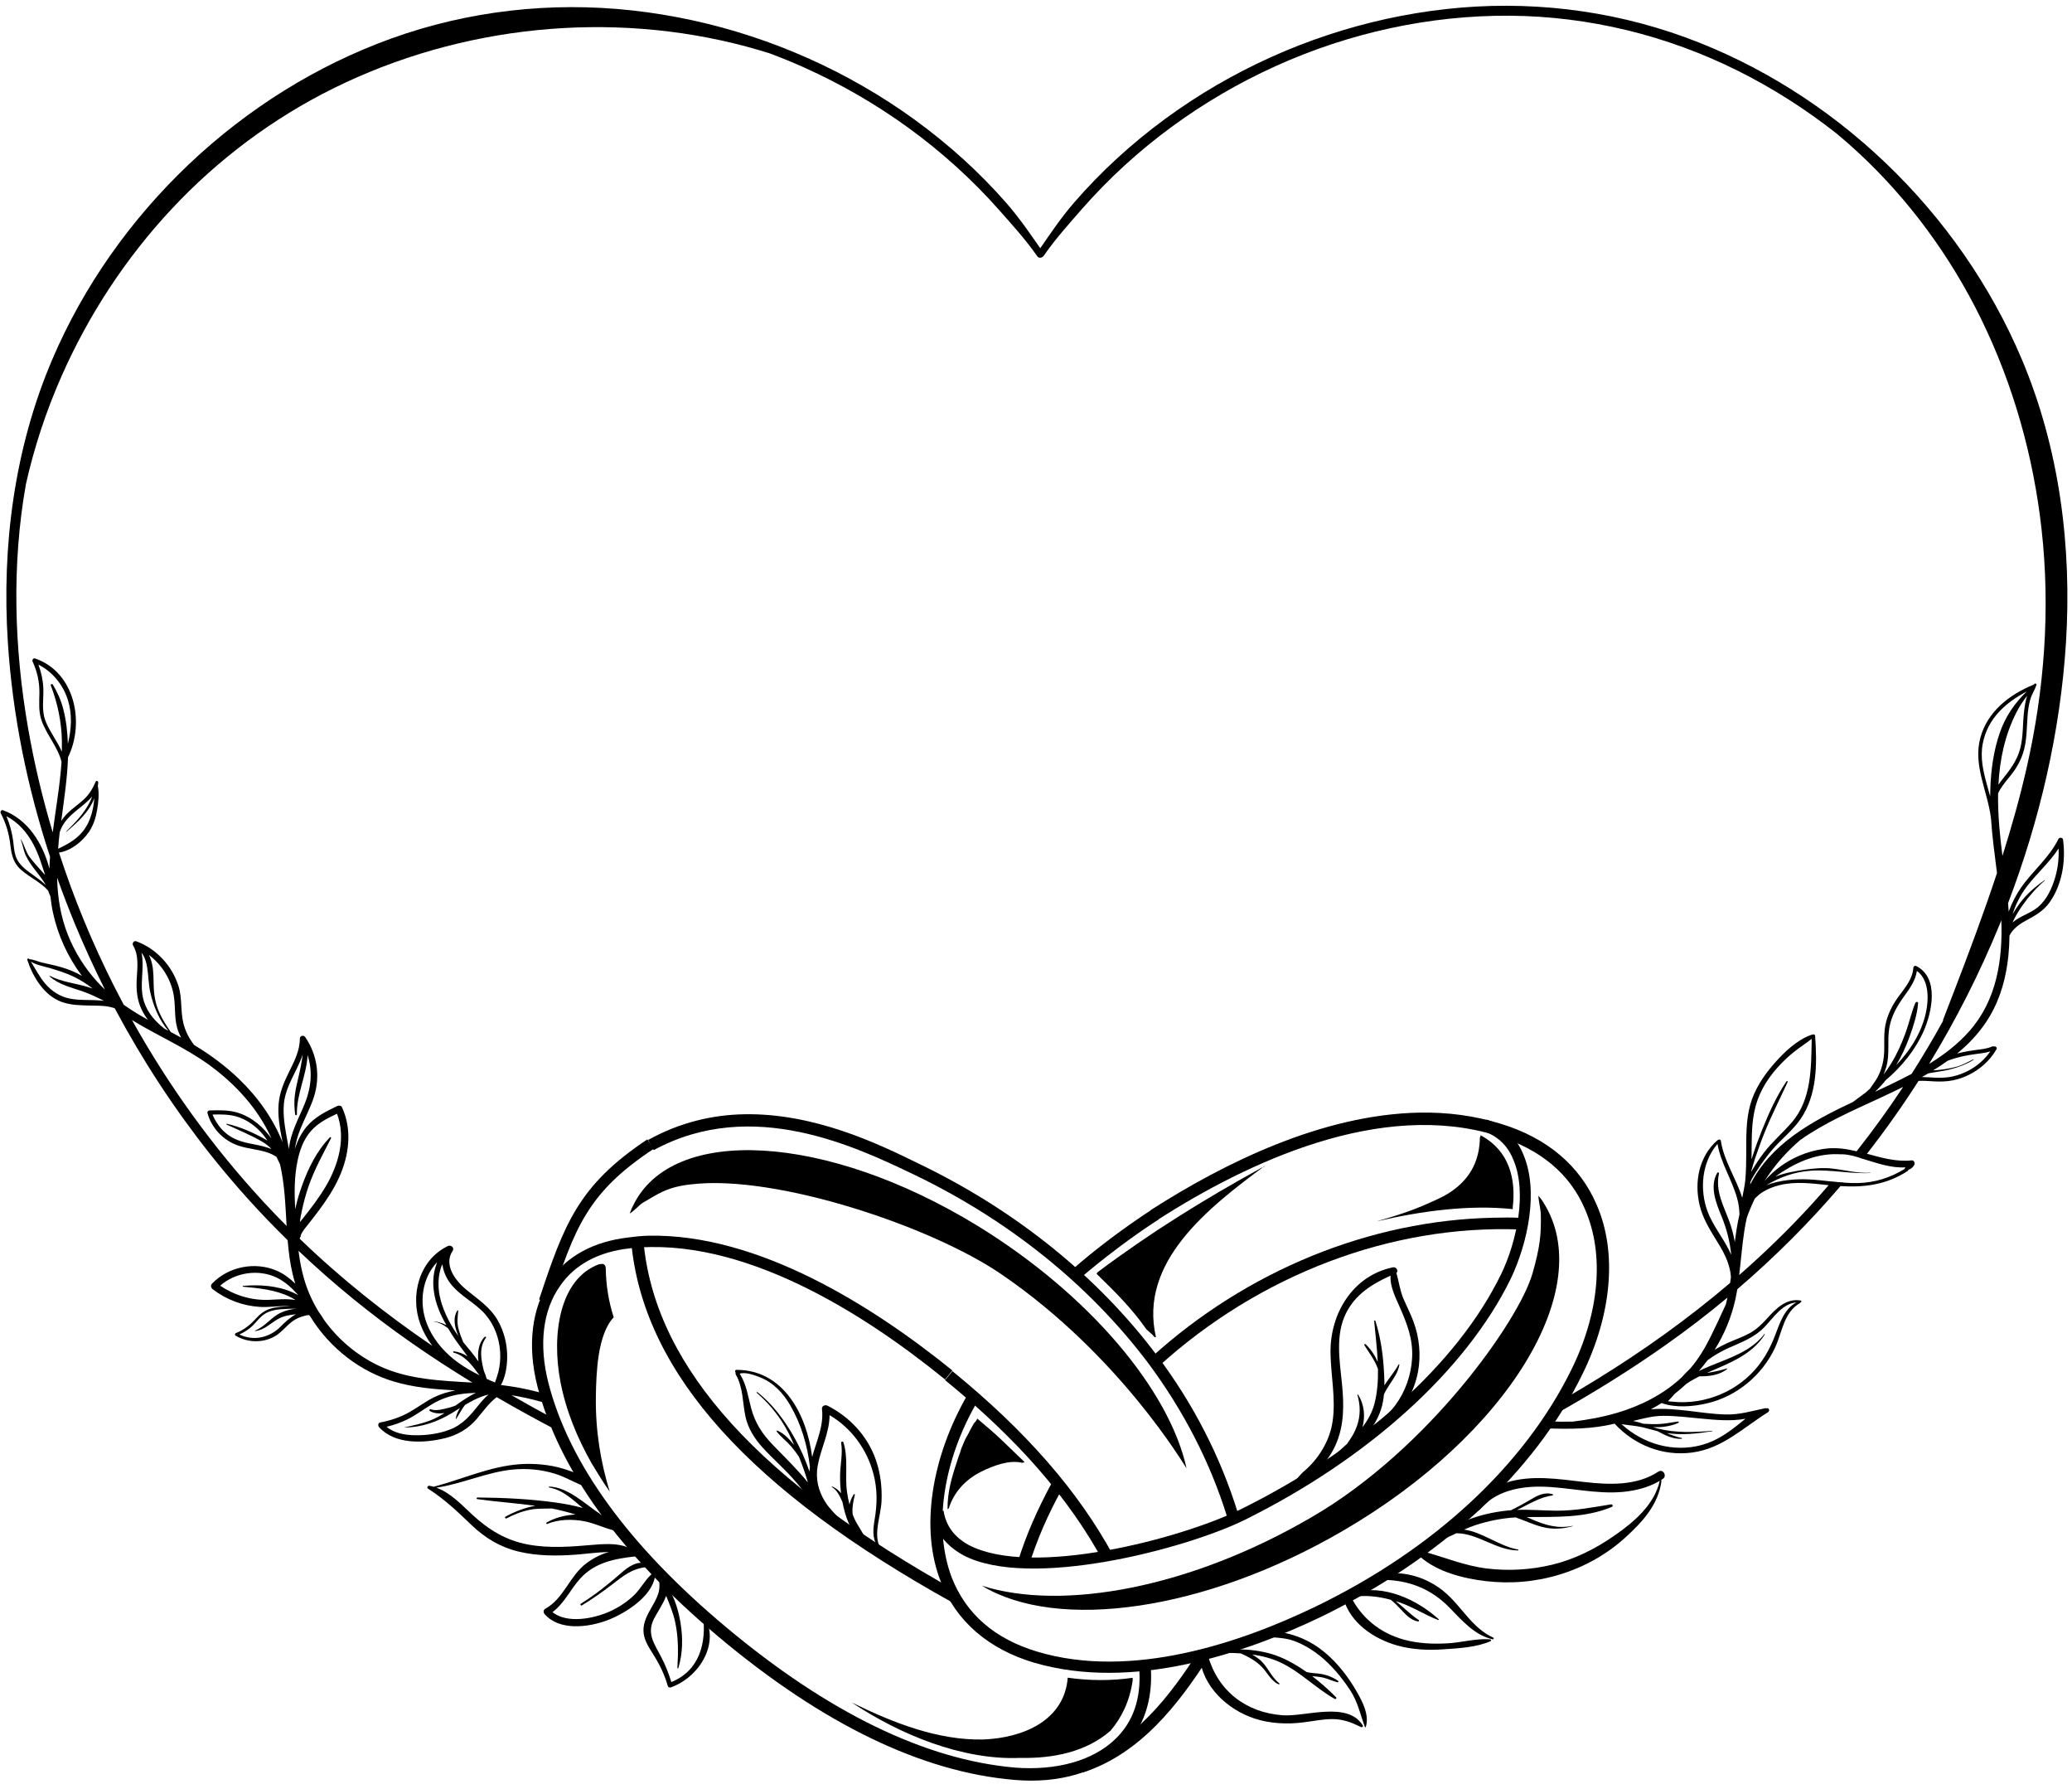 <?xml version="1.0" encoding="UTF-8"?>
<!DOCTYPE svg PUBLIC '-//W3C//DTD SVG 1.0//EN'
          'http://www.w3.org/TR/2001/REC-SVG-20010904/DTD/svg10.dtd'>
<svg height="3697" preserveAspectRatio="xMidYMid meet" version="1.0" viewBox="356.0 651.9 4295.2 3696.8" width="4295" xmlns="http://www.w3.org/2000/svg" xmlns:xlink="http://www.w3.org/1999/xlink" zoomAndPan="magnify"
><g id="change1_19"
  ><path d="M2518.5,1174.9c-24.5-35.1-48-70-76.2-102.3c-28-31.9-57.7-62.2-89.1-90.7c-63.5-57.6-133.2-108.3-207.3-151 c-147.1-84.9-311.4-139.1-479.8-157.6c-168.3-18.5-339.7,0.7-499.2,58.3c-155.3,56.1-298,145.8-418.3,259.6 C628,1105.3,529.4,1244,464,1397.5c-78.4,184.1-104.6,386.4-91.7,585.7c9.7,150.8,40.2,300.3,87.4,443.9c-0.6,8.3-1,16.6-1.2,24.9 c-13.7-52.3-44.8-102.5-96.3-121.1c-3.6-1.3-6.2,3.1-4.7,6.1c10.7,20.4,17.1,41.9,19.8,64.7c2,17,4.6,32.6,15.9,46.1 c15.4,18.2,46.1,30.3,62.6,49.9c1.5,4,2.9,7.9,4.7,11.7c1.2,11.5,3,23.1,5.5,34.5c10.2,47,31,91.8,59.9,130.4 c-3.1-1.8-6.3-3.6-9.5-5.2c-15.4-7.8-31.5-12.9-48.2-16.8c-8.5-2-17.1-3.7-25.6-5.8c-8.4-2.1-16.9-6.2-25.5-6.9c-0.1,0-0.2,0-0.2,0 c-0.1-0.1-0.1-0.2-0.2-0.3c-1.3-2-4.9-0.8-4.1,1.7c11.5,35.2,34.6,73.7,71,87.1c19.4,7.1,40.5,7.2,60.9,7.6 c11.1,0.2,22.3,0.2,33.4,1.7c5,0.7,10,2.1,15,3.5c0.4,0.3,0.8,0.6,1.2,0.9c56.8,106.6,123.1,208,198.1,302.6 c49.7,62.7,103.2,122,160.1,177.7c2,23.8,4.9,47.5,10.5,70.8c1.6,6.5,3.3,12.9,5.3,19.2c-11.4-11.1-24.1-20.8-38.9-27.1 c-44.9-19.1-99.8-8.3-133.6,27c-3.7,3.8-2.3,8.8,1.5,11.7c28,21.5,61.7,34.2,96.9,36.5c18.8,1.3,37.3-2,56.1-1.6 c2.5,0.1,4.9,0.2,7.3,0.5c-13.3,0.1-27.3,0.8-40.1,4.6c-12.8,3.8-22.1,11.1-31,20.9c-11.8,13.1-24.6,23.4-41.2,29.9 c-2.3,0.9-3,3.9-0.7,5.3c23.8,14.3,54.4,15.6,79.1,2.6c14.1-7.4,23.6-20,35.7-29.9c11-9,23.6-13.4,37-15.5c0.2,0.2,0.4,0.4,0.6,0.6 c0.5,0.4,0.9,0.7,1.4,1c20.5,33.7,47.3,63.5,78.8,87.5c28.5,21.7,60.7,38.4,95,48.7c41.5,12.5,85,16.2,128.1,18.6 c-15.3,2.8-30.1,7.2-43.6,13.8c-18.1,8.8-34,21.1-51.5,31c-18.9,10.7-39.4,17.6-60.8,21.6c-4.5,0.8-5.1,6.6-2.5,9.5 c32.6,36.6,93.4,33.8,136.8,23c26.1-6.5,48.4-19.5,65.9-40c13.5-15.8,25.1-32.8,41.2-45c44.7,26,90.2,50.8,136.1,74.6 c-3.9-8.7-7.6-17.5-11.1-26.4c-31.7-16.9-63.2-34.3-94.3-52.2c4.7,0.7,9.4,1.5,14.1,2.4c23.3,4.4,46.3,10.3,68.9,17.7 c-2.2-6.8-4.2-13.7-6-20.6c-32.2-9.8-65.4-16.7-98.9-20.6c9.5-16.7,12.7-38.5,13-56.3c0.5-27.1-6.2-54.5-19.7-78 c-15.9-27.6-41.3-43.6-65.2-63.4c-22.2-18.4-47.6-51.2-28.1-80.5c4.4-6.5-3.9-12.8-9.9-9.9c-59.8,28.7-79.1,102.7-57.1,161.9 c6,16.2,14.5,31.3,24.8,45c-97.5-66.3-189.8-139.9-274.8-221.9c0.1-1,0.3-2,0.6-3.1c1-0.6,1.6-1.6,1.5-2.9c0-0.4-0.1-0.9-0.1-1.3 c3.1-7.5,8.8-14.4,13.7-20.5c7.9-10,15.8-20,23.4-30.2c16.1-21.7,31.2-44.3,42.4-69c20.8-45.9,27.7-98.6,6.1-145.5 c-1.7-3.8-6.7-4.2-10-2.6c-23,11-46.6,22.8-63.3,42.7c-11.5,13.7-19.3,29.8-24.5,46.8c2-14.5,6.1-28.5,11.7-42.4 c8.9-22,20.4-42.9,27.7-65.5c13.7-42.4,7.4-87.6-17.8-124.4c-3.3-4.8-11.2-3.2-11.2,3c0,25.3-11.8,47.7-22.8,69.9 c-10.2,20.6-19,41.3-21.1,64.5c-2.3,24.7,2.1,49.6,6.8,73.8c0.5,2.3,0.9,4.6,1.4,7c-20-50.1-52.1-94.8-91.4-132.4 c-26.7-25.5-56.4-47.8-88-67c-1.3-0.8-2.6-1.5-3.8-2.3c-10.6-13.5-18.6-28.9-22.6-45.6c-6.2-25.6-2.1-52.1-10.3-77.5 c-13.5-42-46-76.9-87.4-92.1c-4.9-1.8-9,4.4-6.6,8.5c12.7,21.3,8.8,46.8,7.6,70.4c-1.1,21.2,0.5,41.5,9.5,61 c3.7,8,8.3,15.6,13.7,22.8c-3-1.7-6.1-3.4-9.1-5.1c-14.1-8.1-27.8-16.7-41-26c-6.7-12.6-13.3-25.3-19.8-38.1 c-45.1-89.2-83.5-182-114.4-277.3c25.2-3.8,48.6-23,62.4-43.3c9.1-13.5,14.1-29.5,16.7-45.4c2.7-16.3,4.5-33.3,1.4-49.7 c0.5-2.4,0.8-4.9,0.8-7.4c0-2.5-4-4-5.1-1.4c-6.5,14.8-13.3,26.6-25.3,37.6c-10.6,9.7-22.7,17.8-33,27.9 c-4.9,4.8-9.4,10.3-13.2,16.1c5.6-43.4,12.6-87.7,14-131.8c35.3-72.3,14.2-176.5-68.2-204.9c-4.1-1.4-6.7,3.4-5.1,6.7 c9.4,20.1,14.2,41.9,14,64.2c-0.2,20-2.2,39.3,4.8,58.6c11,30.1,33.6,54.4,41.1,84.8c-1.7,25.8-5,51.5-8.6,77 c-3.2,22.9-6.7,45.9-9.7,69.1c-21.3-71.1-38.5-143.5-51.2-216.7c-28.8-166-33.9-338.4-4.4-504.7c17.2-76.9,42.1-152,73.9-224.1 c55.9-126.7,132.9-244.2,227.4-345.5c96.3-103.3,210.6-188.9,337.3-251.5c131.5-64.9,275-105.4,420.9-120.1 c145.4-14.6,293.5-3.7,434.7,34.2c15.9,4.3,31.6,8.9,47.3,13.8c24.2,9,48.1,18.8,71.7,29.4c153,68.6,291.9,168.7,403.7,294.8 c27.5,31,56,62.5,79.8,96.6C2511.2,1190.2,2524,1182.8,2518.5,1174.9z M406.5,2451.3c-8-7-14.6-15.2-18-25.3 c-3.4-10.1-3.8-20.9-5.2-31.4c-2.4-17.8-7.1-34.9-14-51.3c24.6,12.6,43.2,34.2,56.1,58.6c10.7,20.2,17.2,41.9,24.1,63.4 c-2.9-3.4-5.6-6.5-8-9.1c-8.3-9.3-16.9-18.6-24.4-28.7c-8-11-10.5-24.3-17.4-35.8c-0.2-0.3-0.8-0.1-0.7,0.3 c4.4,10.7,5.5,22.2,10.5,32.8c4.9,10.3,11,19.3,18,28.2c7.3,9.5,14.9,18.9,21.2,29.1c0.8,1.3,1.5,2.6,2.2,3.9 C437.6,2473,419.6,2462.7,406.5,2451.3z M884.7,3410.3c19.6-1.9,32.3-16.7,48.8-25.6c11.4-6.1,23.6-7.9,36.1-9.2 c-11.9,6.3-22.5,16-32.3,25.9c-22.6,22.9-56.1,30.1-85,16c8.6-4,16.7-8.9,24-15.1c10.8-9.2,18.3-22.1,31-29.1 c13.1-7.2,28.4-8.3,43-8.8c6.7-0.2,13.4-0.7,20.1-0.5c0,0,0.1,0,0.1,0c-10.6,0.9-21.2,3.5-31.1,7.8c-20.8,9-33.7,29.6-54.8,37.7 C884.2,3409.6,884.2,3410.4,884.7,3410.3z M962.6,3330.1c-32-13.9-68.4-16.5-102.7-13.4c-1.1,0.1-1.1,1.6,0,1.7 c33.1,3.2,66.9,6.2,97.2,21.1c4,2,7.9,4.2,11.6,6.5c-18.5-3.2-39.6-0.9-55.1-0.4c-36.3,1.4-71.3-9.2-101.2-29.3 c31.3-27.6,79.3-35,117.3-16.7c17.3,8.3,31.5,21.7,44.4,36C970.3,3333.6,966.4,3331.8,962.6,3330.1z M1348.6,3563.1 c-17.1,21.4-33.2,41-59.6,51.2c-23.4,9.1-49.7,12.5-74.8,11.9c-20.5-0.5-41.2-4.7-57-17.5c15.2-3.5,29.8-8.7,43.8-15.6 c18.1-9,34-21.4,51.3-31.6c17.7-10.5,36.9-17.1,57.2-20.3c11-1.7,22-2.4,33.1-2.8c-15.1,7-28.8,16.7-42.3,26.3 c-4.4,1.7-8.7,3.3-13.3,4.4c-11.7,2.8-27,7.8-38.3,3.2c-2.2-0.9-3.5,2.6-1.6,3.8c8.2,4.8,19.1,5.7,30.3,4.2 c-8.8,5.5-17.9,10.6-27.6,14.5c-18,7.3-37.2,11-56.1,15.3c-0.1,0-0.1,0.1,0,0.1c36.3-0.1,69.3-11.8,100-30.5 c5.3-3.2,10.5-6.5,15.8-9.8c-4.7,7.3-8,15.1-8.8,22.7c0,0.3,0.4,0.4,0.6,0.2c6.7-9.6,11.3-20.2,18.8-29.4 c6.4-3.8,12.9-7.5,19.6-10.8c9.2-4.4,18.7-8.3,28.6-10.6c0.1,0,0.2,0,0.4-0.1C1361.3,3548.1,1354.6,3555.6,1348.6,3563.1z M1270.7,3277c0.2-0.6,1.2-2.5,2.5-5c1.5,14.2,7.8,28.3,16.5,39.7c19.6,25.7,50.5,39.3,71.8,63.4c19,21.6,29.7,50.3,31.3,78.9 c0.8,13.7-0.4,27.5-3.7,40.9c-1.9,7.5-4.4,14.7-7,21.9c-5.9-2.2-11.6-4.8-17.3-7.5c-1.3-5.5-3.3-10.9-5.7-16.2 c-5.8-23.5-10.8-47.9,4.2-68.9c1.1-1.5-1.2-3.1-2.5-1.9c-12.4,12-15.5,31.9-13,51.1c-9.4-14-21-27.1-31.5-40 c-4-9.7-7.9-19.6-10.3-29.7c-3-12.4-1.2-23-0.1-35.4c0.1-1-1.3-1.2-1.8-0.5c-10.1,15.5-5.3,35.5,2.1,52.8c-2-2.6-3.9-5.3-5.6-7.9 c-7.2-10.8-13.8-22.5-19.4-34.7c-0.6-1.3-1.2-2.5-1.7-3.8c-1.1-2.6-2.2-5.2-3.3-7.8c-0.1-0.4-0.3-0.7-0.4-1.1 c-1.1-2.9-2.1-5.7-3.1-8.6c-0.1-0.4-0.3-0.8-0.4-1.1c-0.8-2.4-1.5-4.8-2.2-7.2c-2.1-7.7-3.8-15.5-4.5-23.7 C1264.1,3308.8,1265.5,3292.3,1270.7,3277z M1241,3395.4c-16.9-43.4-10.3-95.3,21.3-128c-1.5,3.8-2.6,7.3-3.3,9.6 c-5.3,16.6-5.9,34.5-3.5,51.7c3.4,24.1,13,47.4,25.6,68.7c0.1,0.2,0.2,0.4,0.3,0.6c-8.6-4.4-18.2-7.1-26.1-7.9c-0.2,0-0.2,0.3,0,0.3 c9.9,2,19.1,6.1,27.1,12.3c1,0.8,2,1.6,2.9,2.5c8.9,15.8,19.6,30.5,30.7,45c3.2,4.2,6.3,8.4,9.4,12.7c-8.9-5.7-18.9-9.6-28.7-10.7 c-1.6-0.2-1.9,2.4-0.4,2.8c24.3,6.2,39.4,27.6,53.5,46.9c-3.8-2-7.7-4-11.4-6c-14.7-7.8-28.9-16.8-41.9-27.2 C1272.4,3449.2,1252.2,3424.3,1241,3395.4z M1207.5,3433.7c41.7,29.2,84.4,56.9,127.8,83.4c-66.5-4-133.8-6.2-194.7-35.2 c-45.1-21.5-84.4-54.8-113.3-95.4c-3.4-5.7-7.2-11.4-11.1-16.8c-7.2-11.8-13.6-24.1-19-36.8c-12.2-28.7-18.6-58.6-22.4-89 C1047.3,3312.8,1125.2,3376.2,1207.5,3433.7z M972.8,3057.4c4.6-22.2,12.6-44.5,27.8-61.7c14.6-16.6,34.3-26.7,54-35.8 c19,49.8,3.2,105.3-22.8,149.7c-13.7,23.3-30.1,44.9-46.9,66c-2.2,2.8-4.7,5.8-7.2,8.9c0.7-7.8,2.4-15.5,4-23.2 c3.7-17.6,8.3-34.8,14.2-51.8c12.1-34.7,29.9-66.4,46.4-99c0.7-1.4-1.1-3-2.3-1.7c-27.1,27.7-45.1,64.2-58.1,100.6 c-5.6,15.7-10.6,31.9-13.8,48.3C965.9,3124.1,966,3090.4,972.8,3057.4z M944.6,2938.4c3.7-36.8,27.7-67.1,38.9-101.3 c-1.9,16.3-5.4,32.4-9.2,48.7c-2.8,11.8-5.6,23.6-7.1,35.7c-1.7,13.6-1,26.1,0.6,39.7c0.3,2.3,3.8,2.5,3.7,0 c-1.1-41.2,20.3-81.7,22.1-122.7c10.6,31.9,7.8,66.4-5.2,98.9c-12,30.1-30.8,62.6-33.4,95.8c-1.1-5.7-2.2-11.3-3.2-16.7 C947.2,2990.8,942,2964.7,944.6,2938.4z M716.6,2717.4c3.6,25.1,0,50.1,9.9,74.1c1.5,3.7,3.2,7.2,5.1,10.7 c-7.2-3.9-14.4-7.8-21.6-11.6c-10.8-15.7-20.8-31.6-27.4-49.5c-6.3-17.2-8-35.1-8.2-53.4c-0.2-17-0.6-34.5-6.9-50.5 c-0.8-2.1-1.7-4.2-2.8-6.4C692.2,2651.7,711.6,2682.8,716.6,2717.4z M654.8,2728.4c-11.2-33.1,1.6-69.1-5.4-102.2 c1.6,2,3.1,4.2,4.4,6.7c3.7,7.1,5.7,14.8,7.1,22.7c3,17.5,2.8,35.4,6.7,52.8c6.2,28,18.4,57.7,37.5,79.6c-2.6-1.4-5.3-2.8-7.9-4.2 C678.5,2769.3,662.7,2751.9,654.8,2728.4z M790.8,2859.6c53.6,39.2,100.8,90.5,127.9,151.6c-8.5-11.8-18.3-22.5-29-31.2 c-12.3-9.9-26.2-17.9-41.4-22.4c-18.8-5.6-38.6-5.1-58-4.5c-2.8,0.1-5,2.7-4.2,5.6c8.9,31.8,33.3,57,64.6,67.5 c19.4,6.5,40.3,7.5,59.7,14c6.2,2.1,12.7,5.1,18.6,9c2.5,5.1,5,10.3,7.5,15.5c9.7,41.8,11.1,84.9,13.6,127.8 c-16.2-16.3-32.2-32.9-47.8-49.8c-105.4-114.1-196.9-240.9-272.7-376.9C682.6,2798.2,740.5,2822.9,790.8,2859.6z M825.7,2982.3 c24.3,11.3,49,21.2,72.3,34.6c8.2,4.7,14.9,9.8,20.7,16.2c-11.2-4.5-23.5-7.4-35.3-9.6c-19.5-3.7-38.5-7.9-54.8-19.9 c-14.3-10.5-25.3-25.5-32-42c16.1-0.5,32.4-0.6,48,3.6c16,4.3,30.5,12.9,42.9,23.8c9.2,8.1,16.6,17.1,23,26.7 c-0.9-0.6-1.8-1.1-2.7-1.7c-25-14.3-53.4-26.9-81.6-33.3C825.4,2980.7,824.8,2981.9,825.7,2982.3z M450,2145 c-8.3-22.3-3.2-44.5-4.2-67.5c-0.8-16.7-4.4-32.9-10.2-48.4c28.8,14.4,50.5,41,60.5,71.5c10.2,31,8,62.2,0.6,92.8 c-0.7-24.2-3.4-48.2-9.5-72c-4.6-18.2-12-34.8-21.7-50.9c-1.3-2.1-5.2-0.8-4.2,1.8c14.2,36.9,22.3,75.7,23,115.2 c0.1,7.4,0.1,14.7-0.1,22.1C474.7,2187.5,458,2166.6,450,2145z M564.1,2725.2c-21.2-1.8-42.7,0.2-63.7-4 c-20.2-4.1-37.1-15.1-50.5-30.7c-12-14-20.2-30.4-29.9-45.9c10.9,7.1,27.1,9.8,38.8,13.3c17.5,5.2,34.9,10.5,51.3,18.6 c12.8,6.3,25,14,36.4,22.7c0.3,0.4,0.7,0.7,1,1.1c-2.9-1-5.8-1.9-8.6-2.8c-26.9-8.3-54.2-10.3-79.6-23.4c-0.6-0.3-1.2,0.4-0.7,0.9 c18.7,17.2,45.3,23.2,68.7,31.3c15.4,5.3,29.8,12.4,44.2,19.6C568.9,2725.6,566.4,2725.4,564.1,2725.2z M479.8,2376.2 c0.9-2.7,1.9-5.3,3.1-7.9c6.8-14.6,17.9-25.5,30.2-35.7c10.4-8.6,24.2-18.5,34-30.4c-10.3,28.7-32.3,51.5-54.2,73.2 c-0.3,0.3,0.2,0.8,0.5,0.5c22.8-19.4,47.8-41.7,58.1-70.1c-0.6,6.6-1.3,13.2-2.5,19.7c-2.9,14.8-7.7,29-15.9,41.7 c-14.1,21.9-34.4,32.9-56.6,43.6C477.3,2399.3,478.4,2387.8,479.8,2376.2z M511.2,2566.4c19.1,46.2,39.9,91.5,62.3,136.1 c-5.5-5.1-10.8-10.5-15.9-16.1c-25.9-28.4-46.7-61.6-60.9-97.3c-15.3-38.6-21.4-78.3-22.3-118.5 C485.9,2502.8,498.2,2534.8,511.2,2566.4z"
  /></g
  ><g id="change1_20"
  ><path d="M3793.8,3701.6c-45.2,29.8-101.7,27.4-153.2,21.6c-54-6.1-109.6-15.6-162.6,1.3c-9.1,2.9-18.1,6.6-26.6,11 c-0.5-0.1-0.9-0.2-1.4-0.3c-0.6,0.7-1.3,1.4-2,2.1c-13.8,7.7-26.4,17.4-36.6,29.7c-7.4,8.8,5.3,21.6,12.7,12.7 c31.2-37.4,81.8-47.8,128.3-46.9c56.3,1.1,112,16.2,168.5,10.8c26.6-2.6,52.7-9.3,75.8-22.9c-11.5,50-53.8,85.6-94,113.5 c-39.7,27.6-82.2,49-129.4,60.4c-43.6,10.5-89.8,13.2-134.3,7.9c-47-5.6-88-23.4-133-35.5c-6-1.6-11.3,6.4-6.3,10.8 c35.5,31.6,89.6,45.2,135.7,50.7c52,6.2,104.8,1.6,154.9-13.9c49.9-15.4,96.7-41.4,135.3-76.7c35.5-32.4,68.2-67.8,74.6-117.1 c0.1-0.9-0.5-1.4-1.2-1.6c1.3-0.8,2.6-1.5,3.8-2.3C3812.5,3710.7,3803.5,3695.2,3793.8,3701.6z"
  /></g
  ><g id="change1_21"
  ><path d="M4547.4,1396.9c-64.9-153.9-162.8-293.1-282.6-407.5c-119.5-114.1-261.2-204.1-415.4-260.4 c-158.4-57.8-328.6-77.1-495.7-58.5c-167.3,18.6-330.4,72.9-476.4,158.1c-73.6,42.9-142.8,93.7-205.8,151.5 c-31.2,28.6-60.7,59-88.5,91c-28.1,32.3-51.4,67.4-75.7,102.6c-5.5,7.9,7.3,15.4,12.7,7.6c23.6-34.1,52-65.7,79.2-96.8 c110.9-126.4,248.9-226.8,400.8-295.6c152.4-69,319.1-105.7,485.9-104.6c163.7,1.2,325.4,40.7,472.4,114 c72.4,36.1,141,79.9,204.8,130.1c15.3,12.7,30.3,25.9,44.9,39.4c105.3,97.7,191.1,215,254.3,343.9c67,136.7,109,285.6,125.8,436.9 c18.5,165.7,6,332.5-31,494.8c-14,61.5-31.1,122.1-50.1,182.2c-2.6-20.6-4.9-41.2-6.6-61.9c-1.8-22.6-2.8-45.3-2.4-67.8 c5.7-12.3,14.5-23,24.2-34.8c13.7-16.5,24.2-34.9,29.6-55.8c5.8-22.4,5.5-45.7,7.2-68.6c0.9-11.7,2.3-23.3,5.5-34.6 c3-11,9.4-20.2,13-30.8c0.6-1.8-1.8-4-3.5-2.7c-0.9,0.7-1.7,1.4-2.5,2.2c-0.1,0-0.3,0.1-0.4,0.1c-50,20.5-95.2,55.6-109.9,109.9 c-15.6,57.9,15.5,111,22.1,167.6c2.5,37.7,7.7,75.2,12.4,112.7c-27.4,83.1-58.2,165.1-89.6,246.7c-7.3,19-14.7,38-22,57 c-0.4,1-0.4,1.8-0.1,2.5c-20.6,37.4-42.4,74.1-65.3,110c-13,6.9-26.2,13.5-39.3,19.9c-11.9,5.8-24.2,11.5-36.5,17.2 c8.1-7.4,15.5-15.7,22.3-24.2c33.2-27.8,61.5-63.2,78.4-101.3c17.1-38.8,33.1-110.7-15.2-135c-2.8-1.4-5.9,0.3-6.1,3.5 c-1.4,23-17,41.1-30.1,58.9c-13.4,18.2-23.5,37.9-27.9,60.2c-4.8,24.4,0.2,49.4-4.4,73.7c-2.2,11.8-6,23.4-11.7,34 c-4.5,8.5-10.7,15.9-15.9,23.9c-3,2.6-6,5.3-9,8c-8.7,6.7-17.7,12.9-26.5,19.6c-85.2,40-170.2,86.6-212.8,171.3 c0.3-2.1,0.6-4.1,0.8-6.2c4.3-9.7,10.4-18.8,16.2-27.5c8.7-13.3,18.2-26.1,28.5-38.3c18.8-22.3,42.9-40.3,59.3-64.5 c34.2-50.2,34.1-113.6,29.9-171.8c-0.2-3.2-3.8-4.1-5.7-2.6c-0.5-0.1-1.1-0.1-1.6,0.1c-30.4,10.6-57,36.2-77.9,60.1 c-21.7,24.8-40.6,53.3-49.4,85.4c-9.1,33-8.1,68-8.2,101.9c-0.1,17.8-0.3,35.6-1.9,53.3c-1.2,12.6-4.1,24.9-6.4,37.3 c-12.5-40.3-37.9-75.8-44.3-118.1c-0.5-3-3.5-3.4-5.5-2c-0.5,0.1-1,0.3-1.5,0.7c-38.3,33.2-48.5,86.2-37.1,134.4 c6.6,28,21.8,51.9,36.7,76.1c8.6,13.9,16.9,28.2,22.1,43.7c2.9,8.5,5.2,17.6,5.9,26.5c0.1,1.3,0.2,2.6,0.2,3.8 c-0.5,3.8-1,7.5-1.6,11.3c-86.8,73.9-179.7,140.3-276.8,200.1c-21.7,13.3-43.6,26.4-65.6,39.1c-4.2,10.1-9.3,19.8-14.9,29.1 c-0.3,0.5-0.6,0.9-0.9,1.4c77.2-43.4,152.6-90.2,225.2-141.5c43.8-31,86.4-63.6,127.5-97.9c-1,4.7-2.1,9.4-3.3,14 c-10.1,22.1-20.2,44.2-31,65.9c-11.9,24.1-25.5,47.1-43.1,67.4c-6.3,6-12.4,12.2-18.2,18.7c-37.4,34.8-84.1,58.3-132.9,72.8 c-30.2,8.9-61.3,14.6-92.5,18.3c-14.4,0.4-28.8,0.2-43.2-0.2c-3.3,4.8-6.8,9.6-10.4,14.2c47.3,1.7,94.3,1.7,140.6-9.8 c41.2,44.7,100,67.9,160.7,59.9c63.1-8.3,105.9-51.6,157.7-83.8c3.3-2,2.3-8.5-2.2-8c-0.6,0.1-1.1,0.2-1.7,0.3 c-0.4-0.4-1-0.6-1.6-0.5c-28.3,5.8-53.2,13.8-82.7,13.1c-26.7-0.6-53-4.8-79.5-7.8c-21.6-2.4-49.4-5.4-75.6-2.8 c7.6-4.1,15.1-8.5,22.4-13.1c29,10.5,64.7,7.5,93.9,0.7c31.1-7.2,60.1-22,84.7-42.4c23.6-19.6,43.1-44.5,56.2-72.3 c15.3-32.4,18-73.9,52.3-93.4c0.6-0.3,0.9-0.9,1-1.5c1.9,0.1,2.3-3.2,0.4-3.5c-29.7-5.4-51.2,16.4-69.4,36.6 c-11.5,12.8-23.2,24.1-38.5,32.1c-14.2,7.5-29.5,12.7-44.1,19.3c-9.2,4.1-18.1,8.8-26.6,14c20.2-32.1,34.8-67.6,43-104.6 c1.5-6.9,2.8-13.9,4-20.9c76.6-65.5,148.1-136.8,213.9-213.7c49.6,3.1,95.8-2.9,139.2-31.3c1-0.7,1.5-1.6,1.6-2.5 c5.6-1.8,8.7-4.4,12.1-10.1c2.2-3.8-0.6-9.9-5.4-9.4c-32.1,3.4-62.3-5.5-92.6-13.7c37.9-48.6,73.6-99,106.9-151 c10.2-0.6,20.5,0.3,30.7,0.9c13.5,0.8,26.8,0.6,40.1-2c24-4.7,46.5-16.3,64.7-32.5c10.3-9.1,19.1-19.9,26-31.8 c2.1-3.6-1.8-6.9-4.9-5.9c-1.2-0.6-2.7-0.6-4.1,0c-11,4.9-23.3,5.8-35,7.4c-10.6,1.4-21.1,3.2-31.5,5.6c-2.1,0.5-4.1,1-6.2,1.6 c2.3-1.9,4.7-3.8,7-5.8c23.9-20.5,44.9-44.4,60.9-71.6c22.5-38.1,34-81.1,38.5-124.9c1.4-14,2.2-28,2.3-42 c6.4-13.8,21.5-24.6,34-31.2c19.3-10.3,36.5-19.9,49.4-38.1c26-36.9,33.6-86,27.6-129.9c-0.6-4.4-7.6-5-9.5-1.2 c-18.9,38.8-53.4,66.1-77.7,101.1c-10.2,14.8-19,31.7-25.4,49.5c-0.4-5.9-0.8-11.7-1.3-17.6c65.7-172.3,108.3-354.9,120-539.5 C4651.2,1784.4,4625.2,1581.6,4547.4,1396.9z M4266.4,2862.2c7.4-26.2,1.5-53.3,6-79.8c4.4-25.9,17-47,32.2-67.9 c11.3-15.5,22.2-31.4,25-50.4c17.3,11.9,22.5,35.3,22.3,55.5c-0.3,27.7-8.7,55.1-21.4,79.6c-11.5,22.1-26.6,42-43.8,60 c11.2-18.4,20.1-38,27.5-58.2c8-22,16.1-46.5,18-70c0.3-3.6-4.6-3.6-5.8-0.8c-8.3,20.3-12.9,42.2-20.5,62.8 c-7.9,21.5-17.2,42.6-29.2,62.2c-4.9,8.1-10.3,16-16.2,23.5C4262.9,2873.2,4264.9,2867.5,4266.4,2862.2z M3986.2,3079.3 c2.7-8.8,4.9-17.9,7.8-26.2c6.2-17.8,12.4-35.6,19.5-53.2c14.4-36,32.1-70.5,48.2-105.7c0.7-1.6-1.4-2.9-2.4-1.4 c-21.2,31.6-36.9,66.6-51,101.8c-7,17.5-13.6,35.2-19.2,53.2c-0.7,2.3-1.5,4.6-2.2,6.9c0.5-33.3-0.9-67,5.9-99.8 c7.1-34.4,23.9-63.6,47.1-89.8c10.7-12.1,22.4-23.2,35-33.3c11.9-9.6,24.8-17.6,36.7-27.1c-1,59-0.1,124.9-40.5,172.2 c-18.7,22-40.7,40.5-58.4,63.5c-8.8,11.5-16.9,23.5-24.2,36.1c-0.7,1.3-1.5,2.6-2.2,3.8C3986.1,3080,3986.2,3079.7,3986.2,3079.3z M3803.9,3586c26.6-0.1,53.1,3.4,79.6,5.8c26.7,2.5,60.9,6,90.9,0.2c-3,2.3-6,4.7-9,7.2c-25.1,20.4-49.5,38.3-81.3,47.1 c-59.4,16.3-122.2-2.1-166.7-43.1c14.7,2.5,29.7,3.2,44.3,6.7c10.2,2.4,20.2,5.4,30.3,7.9c15.4,8.5,33,16.9,50,15.8 c0.8-0.1,1.1-1.4,0.2-1.6c-10.8-2.2-21-6.2-31.1-10.3c0.4,0.1,0.8,0.1,1.2,0.2c31.2,4.5,62.3,0.9,93.2-4c0.5-0.1,0.4-1-0.1-0.9 c-37,3.2-74.9,4.7-111.3-4.3c-3.7-0.9-7.6-2.1-11.5-3.4c18.2,1.1,37.1-1.7,52.8-8.8c1.3-0.6,0.7-2.8-0.7-2.7 c-13,1.6-25.8,4.5-38.9,5.2c-11.1,0.6-22.2-0.1-33.3-0.6c-7-2.3-14.1-4.4-21.1-5.8C3761.9,3591.7,3781.6,3586.1,3803.9,3586z M3938.8,3445.6c26.8-12,53.7-21.6,74.5-43.2c18.9-19.6,37.3-48.9,66.5-51.5c-24.1,13-33.7,40.8-43,65.5 c-11.8,31.5-27.6,59.8-51.7,83.5c-23.8,23.4-52.9,40.2-84.8,49.6c-17.1,5-34.7,7.8-52.5,8.2c-11.5,0.3-22.8-0.8-34.2-1.9 c5-4.8,9.4-10.3,14-15.4c8.5-6.6,16.7-13.7,24.5-21c2.6-1.7,5.2-3.4,7.8-5c6.2-3.7,12.6-7.1,19-10.3c20.2,0.1,40.2-2,57-14.7 c0.7-0.5,0.3-1.7-0.6-1.4c-13.5,4.2-27.3,7-41.2,9.1c8-3.6,16-7,24.1-10.4c36.9-15.9,74.4-34.3,96.2-69.5c0.4-0.6-0.6-1.2-1-0.6 c-27.8,36.3-73.2,49.8-113.6,66.6c-7.5,3.1-14.9,6.4-22.1,9.9c6.3-7.2,12.3-14.7,18.1-22.4 C3909.1,3460.9,3923.5,3452.5,3938.8,3445.6z M3952.2,3225.9c-2.5-14.7-6.3-29.2-11.5-43.3c-12.1-32.9-29.2-62.5-21.3-98.7 c0.5-2.1-2.4-3.5-3.6-1.5c-16.6,28.6-2.1,63.3,9.2,91c10.4,25.4,17.1,51.8,19.8,78.9c-1.5-3.5-3.1-6.9-4.7-9.9 c-13.6-27.1-33.5-51.1-44.2-79.6c-17.2-45.8-12.3-102.4,20.4-140.3c6.9,39.5,29.7,73.6,40.5,111.9c3.3,11.5,4.8,22.9,5.1,34.3 C3957.5,3187.4,3954.6,3206.6,3952.2,3225.9z M4112.1,3147.1c-47.6,52.1-98.1,101.1-150.8,147.2c3.7-30.6,6-61.4,10.7-91.8 c1.4-9.1,3.1-18.1,5.1-27c4.8-13.6,10.3-26.8,16.6-39.8c4.8-4.6,9.6-9.2,15.4-12.9c11-7.1,23.7-11.9,36.3-15 c33.2-8.1,67.8-3.4,101.3,0.2C4135.3,3121.2,4123.9,3134.2,4112.1,3147.1z M4306,3071c-0.3,0.3-0.5,0.6-0.7,0.8 c-0.7,0.7-1,1.6-0.9,2.4c-29.6,18.3-62.1,28.6-97.1,29.4c-10,0.2-20-0.2-29.9-1c0.1-0.1,0.2-0.2,0.2-0.3c-8.1-0.4-16.2-0.9-24.1-2.1 c0,0.1-0.1,0.1-0.1,0.2c-16.8-1.8-33.5-3.8-50.4-4.5c-22.8-1-58,1.1-85.8,12.4c28.3-16.9,57.9-27.9,92.7-30.3 c41.3-2.9,82.2,7,123.5,4.7c0.3,0,0.3-0.5,0-0.5c-26.8,1.5-52-5.4-78.4-8.6c-19-2.3-37.8-0.5-56.7,2.1c-20.1,2.8-42.1,6.7-62.2,14.5 c38.2-27.2,81.6-47.8,129.5-46.5c1.8,0,3.6,0.2,5.4,0.3c1.2,0,2.3,0,3.5,0c0.2,0,0.3-0.1,0.5-0.1c14.8,0.6,28.9,4.6,42.6,9.6 c0,0,0.1-0.1,0.1-0.1C4246.9,3062.1,4275.8,3072.9,4306,3071z M4204.7,3037.7c-20.6-4.9-41.6-8.1-63.5-5.5 c-49.2,5.8-94.8,29.7-127.1,66.9c0.5-0.8,1-1.7,1.6-2.5c19.9-30.9,44.4-58.7,72.4-82.4c50.2-35.4,107.3-60.2,162.8-85.9 c16.8-7.8,33.6-15.7,50.2-23.9C4270.9,2950.1,4238.7,2994.6,4204.7,3037.7z M4552,2124.7c-3.3,26.1-1.5,52.9-8.2,78.5 c-6.8,26.1-22.1,45-38.4,65.6c-2.2,2.8-4.5,5.8-6.7,9c2.7-51.7,13.2-102.3,37.3-149.7c6.3-12.3,13.7-23.7,22.2-34.4 C4554.8,2104.2,4553.1,2115.5,4552,2124.7z M4481.9,2286.9c-0.2,5.2-0.2,10.3-0.3,15.5c-2.1-8.1-4.4-16.2-6.7-24.2 c-7.8-28.1-14.3-56.3-8.7-85.4c9.8-51.5,47.1-85,91.1-107.9c-24.7,23.5-43.7,51.4-55.2,83.8 C4488.7,2206.5,4483.2,2246.9,4481.9,2286.9z M4450.2,2836.4c10.7-1.4,21.5-2.5,31.7-5.7c-11.6,16.7-27.3,30.4-45.4,39.9 c-10.4,5.5-21.5,9.6-33,12.1c-12.3,2.7-24.7,3-37.3,2.4c-8.7-0.5-17.4-1.2-26.1-1.2c0,0,0.1-0.1,0.1-0.1c4.3-2.4,8.6-4.9,12.9-7.4 c0.8-0.2,1.7-0.4,2.6-0.6c10.7-2.1,21.5-3.3,32.2-5.4c19.9-4,42-11.3,59.2-22.2c0.6-0.4,0.1-1.3-0.6-1c-11.1,5.4-21.6,11.6-33.6,15 c-11.6,3.3-23.6,5.3-35.6,6.7c-4.3,0.5-9,0.8-13.9,1.2c10.3-6.3,20.3-13,30.1-20C4411.8,2843.1,4431.2,2838.9,4450.2,2836.4z M4438.5,2788.6c-24,27.2-52.8,49.2-83.6,68.1c56-91.6,104.8-187.9,145.7-287.6c1.4-3.4,2.7-6.7,4.1-10.1 C4507.8,2641.2,4494.8,2724.9,4438.5,2788.6z M4594.5,2475.8c-19.9,13.7-37.3,28.8-51.8,48.3c-5.3,7.1-10.1,14.5-14.6,22.1 c6.2-19.5,15.2-38,28.2-55.5c20.9-28.1,48.1-51.1,67.1-80.5c0.9,20-1.3,39.9-6.9,59.3c-6.6,22.7-17.3,46.6-35.8,62.1 c-15.9,13.3-37.2,18.4-52.8,32c1.1-2.5,2.2-5,3.5-7.4c5.1-9.9,11-19.3,17.4-28.4c13.2-18.6,28.8-36.6,46.1-51.3 C4595.3,2476.1,4594.9,2475.5,4594.5,2475.8z"
  /></g
  ><g id="change1_22"
  ><path d="M1706.2,3914.7c-13.7,12.4-22,29.7-35.5,42.7c-14.6,14.1-31.8,25.5-50.3,33.9c-32.9,14.8-88,26.2-119.2,1.6 c24.9-18.4,37.3-47.6,58.1-70.2c30.7-33.3,71.4-40.6,114.2-45.4c0.5-0.1,0.9-0.2,1.3-0.4c2.7,1.1,5.4,2.3,8,3.6 c2.3,1.2,4.9-1.8,2.9-3.7c-28.5-27.3-62-26.7-99.5-23.5c-45.3,3.9-91.2,7.8-136.3-0.7c-45.1-8.5-80.9-30.4-114.2-61.1 c-22-20.3-45.9-46.2-75.2-56.6c53.9-7.9,104.5-32.4,159.1-37.6c29-2.7,58,0,85.9,8.4c27.9,8.4,53,26.2,81.1,32.7 c2.1,0.5,4.4-1.9,3-4c-14.4-21.2-42.4-31.5-66.1-38.8c-28.3-8.6-59.9-11.3-89.3-9.4c-61.7,4.2-119.7,31.2-179.2,46.8 c-2.9-0.8-5.9-1.5-8.9-2c-3.2-0.5-5.3,2.9-3.5,5.2c-0.2,0.2-0.1,0.5,0.2,0.5c0.1,0,0.2,0,0.4,0c0.1,0.1,0.3,0.3,0.4,0.4 c34.2,21.9,60.8,47.5,90,75.4c28,26.7,59.3,45.7,97.2,54.8c38.9,9.3,79.5,9.4,119.1,6.4c21.8-1.6,45.3-5.1,68.5-5.5 c-17,4.7-33.1,13.1-47,23.5c-34.6,26-46.8,73.3-85.1,94.2c-4.2,2.3-4.2,7.7-1.4,10.9c30.6,35.2,89.8,27.8,129,13.3 c36.4-13.4,93.3-48.7,99.8-91C1714.5,3914.7,1709.8,3911.4,1706.2,3914.7z"
  /></g
  ><g id="change1_23"
  ><path d="M1647.1,3821.6c-13.9-13.1-29.4-23.1-46-31c-0.4-0.6-0.9-1.1-1.6-1.6c-31.3-20.6-65.5-54.9-104.9-56.4 c-1.1,0-1.3,1.7-0.3,1.9c29.8,5.7,48.6,25.2,69.7,42.5c-17.8-5-36.2-8.5-54.7-11.1c-54.1-7.7-109.1-10.2-163.6-10.7 c-1.9,0-2.4,3.1-0.5,3.4c40,5.6,80.4,8.3,120.5,13.8c-22.2,3.8-44.4,13-61.8,22.5c-2.3,1.3-0.3,4.8,2.1,3.6 c15.8-8.4,32.4-14.8,50.1-18.1c14.8-2.8,29.1-1.8,43.7-2.4c16.8,3.3,33.3,7.5,49.5,12.6c-22,0.9-43.7,6.8-60.2,16.6 c-1.5,0.9-0.5,3.6,1.2,2.9c23.4-9.8,51.3-10.3,76.1-5.8c21.4,3.9,40.9,13.9,62,19.1c0.8,0.2,1.5,0,2-0.5c3.8,1.8,7.6,3.6,11.4,5.5 C1646.1,3830.4,1650.8,3825.1,1647.1,3821.6z"
  /></g
  ><g id="change1_24"
  ><path d="M1697.2,3892.6c-20-7.4-38.9,6.4-53.5,19.1c-26.7,23.3-53.3,44.8-83.5,63.5c-2.2,1.4-0.2,4.9,2.1,3.6 c21.6-13.1,42.1-27.5,62.1-42.9c23.7-18.3,41-33,71.9-36.5C1700.1,3899.1,1701,3894.1,1697.2,3892.6z"
  /></g
  ><g id="change1_25"
  ><path d="M3695.5,3769.5c-38.2,6.1-75.1,13.5-114,13.1c-27-0.3-53.7-2.6-80.6-1.7c24-11.3,46.1-26.2,73.1-29.8 c1.5-0.2,2.1-2.3,0.4-2.8c-15.8-4.4-29.1,1.6-42.9,9.8c-14.5,8.6-28.7,16.5-43.5,23.6c-1.8,0.1-3.7,0.2-5.5,0.4 c-29.7,3-59.3,9.5-87,20.8c-23.7,9.7-50.7,21-66.5,42c-0.8,1,0.5,2.4,1.6,2.1c15.4-3.9,30-10.8,44.6-17.7 c44.5,0.1,81.9,35.3,127.5,35.7c1,0,1.3-1.7,0.3-1.9c-38.6-6.6-73.4-36.1-111.9-41.3c7.5-3.4,15.1-6.6,22.9-9.1 c27.2-8.9,55.2-14.5,83.7-16.2c18.2,6.1,35.4,14.5,54.1,19.5c21.6,5.8,43.2,4.7,64.5-1.4c0.4-0.1,0.2-0.7-0.2-0.6 c-31.7,6.3-57.2-1.5-85.9-14.1c-3.2-1.4-6.3-2.7-9.4-4.1c59.6-0.7,119.6,2.6,176.2-20.9C3700.4,3773.6,3699.2,3769,3695.5,3769.5z"
  /></g
  ><g id="change1_26"
  ><path d="M3286.2,3391c-5.9-16-13.7-31.1-20.5-46.8c-7.8-18-9.7-36.2-15-54.3c5-4.1-0.3-13.1-7-11.7c-83.4,17-130.4,95.9-129.6,176.3 c0.5,47.4,11.3,95.2,4.4,142.6c-5.9,41.2-29.6,79.4-61.9,106c-1.2,1.3-2.4,2.5-3.7,3.8c-5.2,6.3-10.8,12.2-16.7,17.5 c1.4,1.7,3.9,2.7,6.6,1.5c36.9-16.1,64.7-41.7,81.6-79c18.5-40.7,17.8-84.5,13.4-128c-4.8-47.8-13.9-100.5,8.4-145.5 c19.7-39.6,54.2-60.6,92.4-78c-1.7,21.1,9.9,44.6,17.9,62.7c15.6,35.1,28.8,68,26.8,107.2c-1.8,35.5-13.7,70.1-34.9,98.7 c-13.1,17.8-29.3,30.3-46,42.7c6.8-10.4,12.4-21.6,16.4-34c3.3-10.2,5.1-20.7,6.1-31.3c3.6-7.6,8-15,13.1-22.5 c8.6-12.6,15.9-23.4,18.9-38.6c0.2-1-1.2-1.7-1.7-0.7c-7.4,13.9-19.6,28.1-29.4,43.1c0.1-13-0.6-26-1.5-38.7 c-2.3-32.2-7.4-63.9-17.2-94.8c-0.4-1.3-2.6-1.2-2.5,0.3c2.5,27.2,6.1,56,7.4,84.7c-6-13.7-14.4-26.3-24.9-36.5 c-1.4-1.3-3.8,0.4-2.7,2.1c10.1,15.8,21.8,31.4,28.1,49.1c0.4,24.6-1.3,48.9-7.3,71.9c-4.7,18.1-13.7,34.1-24.9,48.8 c6.4-22.6,3.5-48.1-9-67.5c-0.5-0.7-1.7-0.3-1.4,0.6c10.7,37.3,2.6,68.7-20.1,99.1c-0.4,0.6-0.6,1.1-0.7,1.6 c-11.3,10.7-23.1,20.8-34.2,30.6c-3.3,3,1,8.7,4.8,6.2c21.5-13.9,43-29.1,61-47.2c60.2-10.9,105.1-83.5,114.9-138.8 C3301.7,3460,3298.5,3424.1,3286.2,3391z"
  /></g
  ><g id="change1_27"
  ><path d="M3451.5,4045.7c-45.4-20.7-66.1-66.4-103.5-96.7c-35.1-28.4-80.3-41.8-125-35.5c-7.3,1-5.2,12.3,1.7,12.4 c53.7,1.1,98.7,19.3,136.2,57.8c25.6,26.2,52.1,57.2,89.2,65.4C3452,4049.6,3453.6,4046.6,3451.5,4045.7z"
  /></g
  ><g id="change1_28"
  ><path d="M3445,4049.2c-28.7-2.3-59.3,6.7-88.3,8.3c-30.3,1.7-61.1,0.4-90.5-7.7c-49.8-13.7-88.4-45.3-111.2-91.4 c-3.9-8-16.5-2.4-14.2,6c14.3,51,63.1,83.9,111.8,97.6c30.9,8.7,63.7,10.1,95.6,7.9c31.2-2.1,69.1-4.1,97.7-16.9 C3448.1,4052.1,3446.8,4049.4,3445,4049.2z"
  /></g
  ><g id="change1_29"
  ><path d="M3338.4,4007.5c-45.9-41.4-114.6-72.8-176.5-55.4c-4.6,1.3-3.9,9.4,1.2,8.7c25.8-3.4,51.1-0.3,75.8,6.4 c7.2,5.4,13.5,12,19.6,18.5c10.5,11,21.4,23.8,37,26.5c1.9,0.3,3.1-2.1,1.3-3.2c-17-11.1-31.4-26.4-47.3-38.8 c2.4,0.7,4.8,1.5,7.2,2.3c28.3,9.4,52.9,26.2,80.6,36.6C3338.3,4009.5,3339.1,4008.2,3338.4,4007.5z"
  /></g
  ><g id="change1_30"
  ><path d="M2171.5,3676.9c-17.3-49.3-53.9-88.5-100.2-112c-4.5-2.3-12.2,0.4-11.4,6.6c4.3,34.9-11.4,66.8-20.3,99.8 c-11.1-87.7-59.4-180.7-157-180.6c-2.3,0-3.3,2.3-2.4,4.2c0.3,0.6,0.5,1.3,0.8,1.9c-0.5,1-0.5,2.2,0.2,3.5 c15.9,27.5,13.7,58,20.3,88c5.4,24.3,19.2,45.7,35.8,63.9c19.7,21.6,41.8,40.9,61.4,62.6c20.6,22.9,38.6,47.9,58.2,71.6 c1.8,2.2,4.1,2.4,6,1.6c11,13.8,24.5,24.7,39.8,29.2c2.5,0.7,4.8-2.2,3.4-4.4c-11.4-17.8-28.6-30.8-39.9-49.1 c-14.1-22.7-19.9-48.2-15.1-74.6c6.6-36,24.4-68.2,24.6-104.5c45.2,26.5,77.7,71,91,121.9c8.2,31.3,7.9,61.6,2.6,93.2 c-3.4,20.2-5.5,38.3,5.1,56.8c1.2,2.1,5,0.7,4-1.7c-11-27.7,3.7-62.7,5-91.8C2184.7,3733.8,2181.2,3704.5,2171.5,3676.9z M2033.9,3701.5c-8.1-24.6-19.1-48.8-30.8-69.7c-20-35.6-44.7-69.5-77-94.8c-0.9-0.7-2.3,0.5-1.3,1.3c31.3,27.2,55.4,59.1,72.4,96.9 c1.7,3.7,3.3,7.5,4.9,11.2c-9.2-11.4-21.3-24.6-34.9-29.8c-0.9-0.3-1.8,0.9-1.3,1.6c8.5,11.4,20.8,20.3,30.2,31.2 c5.8,6.8,11.2,14.1,16.2,21.6c3.8,9.6,7.5,19.3,10.9,29.1c2.8,7.9,5.1,16,7.6,24.1c-22.2-27.6-48.1-52.5-72.8-78.1 c-21.9-22.6-36.7-45.3-44.9-75.9c-6.6-24.8-9.6-49.5-23.6-71.3c1-0.8,3.1-1.3,6.6-1.4c11-0.3,23.8,4.2,34,8.1 c28.9,11.1,49,32.7,64.3,59c21.9,37.5,35.7,83.1,40.5,127.4C2034.5,3695.2,2034.2,3698.3,2033.9,3701.5z"
  /></g
  ><g id="change1_31"
  ><path d="M2148.7,3838.5c-5.2-13.3-14.4-24.3-20.5-37.2c-1.7-3.5-3.1-7-4.5-10.6c-0.2-1.2-0.3-2.4-0.4-3.5 c-0.9-12.8,1.8-25.2,4.8-37.5c0.3-1.4-1.5-2.2-2.3-1c-3.8,5.7-6.9,13.1-8.8,21.1c-2.2-8.6-4-17.4-5.2-26.2 c-4.7-33.9,3.2-70-7.5-102.6c-1-2.9-5.1-1.7-4.6,1.3c3.7,22-1.9,44.8-2.2,66.8c-0.2,12.4,0.5,24.9,2,37.2c-5-6-11-10.9-18.5-13.9 c-0.7-0.3-1.1,0.8-0.5,1.2c10.6,6.5,15.2,16.8,20.3,27.6c0.5,1.1,1,2.3,1.6,3.4c5.3,27.5,16,63.6,40.4,78.6 C2145.5,3844.9,2150,3841.9,2148.7,3838.5z"
  /></g
  ><g id="change1_32"
  ><path d="M3181,4227.6c-31.7-51-119.1-17.6-166-21c-76.4-5.6-134.3-50.5-155-123.9c-2.6-9.1-17.9-7.8-17.1,2.3 c5.1,61.4,57.5,109.8,113.3,128.2c32.7,10.8,67.8,12.3,101.7,8.1c19.5-2.4,38.9-6.6,58.7-6.8c23.3-0.2,40.3,6.6,60.8,16.5 C3179.7,4232.1,3182.4,4229.9,3181,4227.6z"
  /></g
  ><g id="change1_33"
  ><path d="M3167.7,4156.3c-14.6-25.3-32.5-49.3-53.7-69.5c-19.9-18.9-42.6-34.1-68.5-43.4c-22.1-7.9-53.6-15.7-75.9-5 c-1.4,0.7-1.1,3.2,0.5,3.5c23.2,4.7,46.1,2.2,69,10.8c26,9.8,49.4,25.8,69.3,45.1c17.6,17.1,33.2,36.5,46.6,57.1 c15.9,24.3,20.5,49.5,30.4,75.9c0.3,0.9,1.5,0.9,1.8,0C3195.2,4205.9,3179.9,4177.4,3167.7,4156.3z"
  /></g
  ><g id="change1_34"
  ><path d="M3129.9,4135.3c-12-8.4-25.8-13.3-40.4-15.1c-8.5-1.1-16.8-1-25.1-3.3c-17.7-12.5-36.2-23.3-54.8-31 c-44.4-18.3-93.1-17.6-140.1-14.4c-3.6,0.2-3.7,5.7,0,5.7c19.2-0.2,38.8-0.2,58.4,1.1c16.4,7.4,31.3,15,44.5,28.8 c11.2,11.6,18.6,28.6,34.1,35.3c1.5,0.7,2.6-1.2,1.3-2.2c-17.7-13.6-24.1-36.1-41.9-50.1c-4.5-3.5-9.3-6.7-14.3-9.4 c21,2.9,41.5,8.1,60.7,17.4c40.3,19.4,71.8,52.8,110.6,74.6c2.2,1.2,4.5-1.7,2.7-3.5c-14.7-14.9-31.6-30.1-49.6-43.8 c8,1.2,16.2,1.3,24.1,3.4c9.7,2.6,18.8,7,28.6,9.4C3130.5,4138.6,3131.3,4136.3,3129.9,4135.3z"
  /></g
  ><g id="change1_35"
  ><path d="M1814.7,3998.1c-0.4-0.6-1.6-0.4-1.5,0.4c7.8,58.3-7.4,115.8-65.5,139.2c-5.7-18.1-12.7-36.1-21.5-52.8 c-14.2-27.1-29.9-47.6-14.5-78.3c6.3-12.6,18.9-30.1,25.3-47.5c7.1,17.9,14.7,35.6,18.8,55c6.6,31.5,6.4,62.6,4.4,94.5 c-0.1,1.1,1.6,1.2,1.9,0.3c9.3-30.4,9.8-62.6,4.6-93.9c-3.8-23.3-11.6-51.6-25.8-72.6c0.6-9.4-1.9-18.3-9.9-25.8 c-3-2.9-8.4-0.9-8.4,3.5c0.1,11.7,1.7,22.2-1.8,33.7c-3.3,10.6-8.9,20-14.3,29.5c-8.6,15.1-17.1,30.6-16.6,48.5 c0.5,17.2,9.8,32,18.8,46.2c13.7,21.5,24.5,42.8,31.5,67.5c0.7,2.4,3.5,4.2,6,3.4C1804.9,4128.5,1850.5,4057.3,1814.7,3998.1z"
  /></g
  ><g id="change1_36"
  ><path d="M3159.7,3518.9c-0.3,0-0.3,0.5,0,0.5S3160,3518.9,3159.7,3518.9z"
  /></g
  ><g
  ><g
    ><g id="change1_5"
      ><path d="M3298.2,2957.6c58-1.1,114.8,6.2,170.4,23.6c95.4,29.3,163.1,87.4,197.3,167.5c43,98.3,31.4,227.3-29.9,351.7 c-99.4,203-292.7,381-540.9,501.9c-159.9,76.8-392,154.9-595.7,95.2c-94-27.9-161.7-86-193-167.5 c-43.2-108.2-20.6-257.3,56.1-389.1l21.5,12.3c-74,124.6-93.9,265.2-55.1,367.8c29.8,75.9,88.9,127.1,177.2,153.7 c195.1,58.5,421.6-18.2,577.3-93.5c244.1-118.1,431.8-291.7,529.8-490.4c58.6-118.7,68.9-239.2,28.9-331.9 c-31.2-74.4-93.1-125.6-182.8-153.6c-240.8-74.6-515.8,54-704.5,175.2l-13.2-21C2893.9,3061.8,3097.2,2961.5,3298.2,2957.6z"
      /></g
      ><g id="change1_9"
      ><path d="M2744.3,3158.2l13.2,21c-54.5,35.1-115.9,81.6-164.7,123.6l-15.9-18.1C2625.5,3241.2,2688.3,3194.7,2744.3,3158.2z"
      /></g
      ><g id="change1_17"
      ><path d="M3437.2,2971.9c35.6,12,61.6,35.6,76.5,72.1c32.6,75.8,9.3,183.9-26.1,258.2c-92.6,188.7-292.9,371.1-550.9,499.3 c-126.2,61.9-447.4,144.7-583.3,73.7c-37.2-20.5-60.4-49.8-65.5-89.3l24-3.3c4.9,31.1,22.3,54.8,52.4,71.2 c130.2,68.2,438.7-12.9,562.1-73.3c253.8-125.3,451.4-303.4,541.2-487.8c32.7-67.2,54.7-171,25.1-238.4 c-11.9-29.5-33.5-48.9-62-58.3L3437.2,2971.9z"
      /></g
      ><g id="change1_1"
      ><path d="M2535.9,3725.8l21.5,12.3c-28.7,51.5-51.8,104.4-69.1,159.9l-22.8-8C2482.8,3833.1,2507.2,3778.8,2535.9,3725.8z"
      /></g
      ><g id="change1_3"
      ><path d="M3452.6,3175.4c18.4-0.4,36.8-0.7,55.2,0.3l-0.9,24.1c-267.8-10.3-540.5,94.1-749.1,283.7l-15.9-18.1 C2940.7,3284.6,3196.4,3180.5,3452.6,3175.4z"
      /></g
      ><g id="change1_4"
      ><path d="M1700.4,3212.7c227.9-4.5,465.9,146.6,629.9,279.3l-15.2,18.7c-169.8-138.3-422.1-297.6-653.8-271.8 c-63.6,6.9-114,33.4-144.3,77.9c-35.8,50.3-44.3,121.2-24.4,200.1c42.9,167.7,166.6,338,368.2,506.8 c211.6,177.1,413.2,275.1,599,291.3c86.5,6.8,162.5-14.5,208.4-59.3c37.5-36.1,53.6-84.6,49.5-145.4l24-1.9 c4.1,66.5-14.6,123.5-56.2,165.4c-51.4,50.6-134.5,74.9-226.7,66.7c-191.5-16.1-397.3-115.4-613.3-296.6 c-205.9-173-331.1-347.5-375.5-519.4c-21.5-84.5-11.7-162.6,26.8-220c34.4-50.2,90.5-79.7,161.1-88.1 C1672.1,3214.6,1686.2,3212.9,1700.4,3212.7z"
      /></g
      ><g id="change1_18"
      ><path d="M2330.3,3493.4c151.1,123.1,261.2,248.3,334.6,384.2l-21,11.7c-72-133.1-179.2-255.6-328.8-377.3L2330.3,3493.4z"
      /></g
      ><g id="change1_11"
      ><path d="M1897.9,2961c145.8-2.9,278.7,61.1,361.6,101.9c201.5,96.6,372.7,234.8,494.9,398.1c75.6,100.5,131.6,209.8,167.8,326.6 l-22.5,7.5c-34.8-112.6-90.7-220.5-163.4-318.2c-120.7-160.5-287.6-295.9-486.3-391.2c-117.2-55.8-334.5-161.9-539-50.3l-11.7-21 C1765.1,2977.8,1832.8,2962.3,1897.9,2961z"
      /></g
      ><g id="change1_10"
      ><path d="M1690.9,3234.1c27.6,254.3,240.4,489.4,652.7,717.8l-12.3,21.5c-419.4-232.5-636.5-473.2-665.8-737.4L1690.9,3234.1z"
      /></g
      ><g id="change1_6"
      ><path d="M2841.5,4072.4l20.1,13.8c-61.8,96.1-140.5,199.6-260.1,238.7l-7.5-22.5C2706.5,4264.8,2782.4,4165.6,2841.5,4072.4z"
      /></g
      ><g id="change1_13"
      ><path d="M1697.9,3013.1l13.1,19.6c-137,90.5-163.9,163.2-214.6,320l-22.8-8C1525.7,3187.8,1555.3,3107.9,1697.9,3013.1z"
      /></g
    ></g
    ><g
    ><g id="change1_8"
      ><path d="M3139.6,3824.4c343-199.3,528.2-504.5,415.7-680.7c-2.9-5.6-7.3-9.8-10.2-14c0.2,11.3,4.8,28.2,5,39.5 c0.8,41-1.5,66.6-17.4,122.1c-27.8,96.8-215.2,363.9-457.4,504.5c-250.6,146.5-515.8,195.6-683.9,142.3 C2547.6,4032.9,2852.6,3991.5,3139.6,3824.4z"
      /></g
    ></g
    ><g
    ><g id="change1_14"
      ><path d="M1687.7,3144.9c30.8-17.6,50.3-33.6,102.6-38.8c173.8-20.4,495.9,86.6,642.3,187c245.4,167.9,378.7,396.1,383.1,401.7 c-35.7-162.1-201-359.9-433.2-502.6c-313.9-192.1-634.2-209.9-714.4-41.2c-2.7,4.3-4.1,10-6.8,15.7 C1669.6,3162.3,1679.3,3150.8,1687.7,3144.9z"
      /></g
    ></g
    ><g id="change1_2"
    ><path d="M1517.6,3514.6c11.7,61.5,35.3,117.5,64.6,169.4c11.9,19.7,23.8,39.5,37.7,59.1c-18.7-61.2-29.6-125.4-28.7-196.3 c0.8-50.7,3.4-129.3,37-165c-10.5-32.5-16-66.4-16.5-101.9c-0.3-6.3-4.5-9.9-9.4-8.5c-1,0-2,0.1-4,0.2 C1515.3,3301.9,1499.3,3417.9,1517.6,3514.6z"
    /></g
    ><g id="change1_12"
    ><path d="M2393.4,4256.8c-93.4,1.8-186.2-34.6-271.9-76.8c99,66,228.9,120.1,349.2,114.9c69.4,1.5,137.1-12.6,187.2-56.1 c22.1-25.9,39.9-60.3,46.1-104.3c0,0,0,0,0-1.4l0-1.4c0-1.4,0-1.4-0.1-2.8c-45.2,6.6-90.5,6-134.5-0.2 C2562.5,4216.6,2478.3,4253.7,2393.4,4256.8z"
    /></g
    ><g id="change1_15"
    ><path d="M2374.9,3601.6c-4.1,7.2-8.2,14.3-12.3,22.9c-5.5,8.6-9.5,18.6-13.6,28.6c-2.6,10-6.7,18.5-9.4,28.5 c-10.7,31.4-20,64.1-19.3,98.1c1.4-1.4,2.8-1.5,2.8-2.9c10.7-32.8,34.2-58.7,66.5-74.9c23.8-11.8,57.6-25.2,84.6-18.7 c1.4,0,4.2-0.1,5.6-1.5c-15.9-15.3-33.2-31.9-49.1-47.2c-15.9-15.3-33.1-29.1-49-42.9C2380.5,3595.8,2377.7,3598.7,2374.9,3601.6z"
    /></g
    ><g id="change1_7"
    ><path d="M2732.1,3406.2c1.4,1.4,1.4,1.4,2.9,2.8c4.3,4.2,10.1,8.3,14.4,13.9c1.4,0,1.4,0,2.8-0.1 c-35.6-155.1,106.6-266.9,226.7-355.6c0,0-1.4,0-1.4,1.4c-1.4,1.4-2.8,2.9-5.6,2.9c-120.5,66.1-231,134.8-339.8,216.2 c-1.4,1.4-2.8,2.9-2.7,4.3C2666.9,3328.2,2703,3364.3,2732.1,3406.2z"
    /></g
    ><g id="change1_16"
    ><path d="M3369.3,3117.6c-15.3,11.6-32.2,19-49,26.4c-35.1,16.3-73.1,28.3-111.1,39c94.4-21.7,191.9-34.9,282.7-25.4 c0-1.4-0.1-2.8-0.1-2.8l0,0c7.3-61-8-117.4-63.8-148.8c-1.4,0-1.4-1.4-2.9-1.4c0,1.4,0.1,2.8-1.3,4.3 C3423.2,3052.8,3407,3090,3369.3,3117.6z"
    /></g
  ></g
></svg
>
